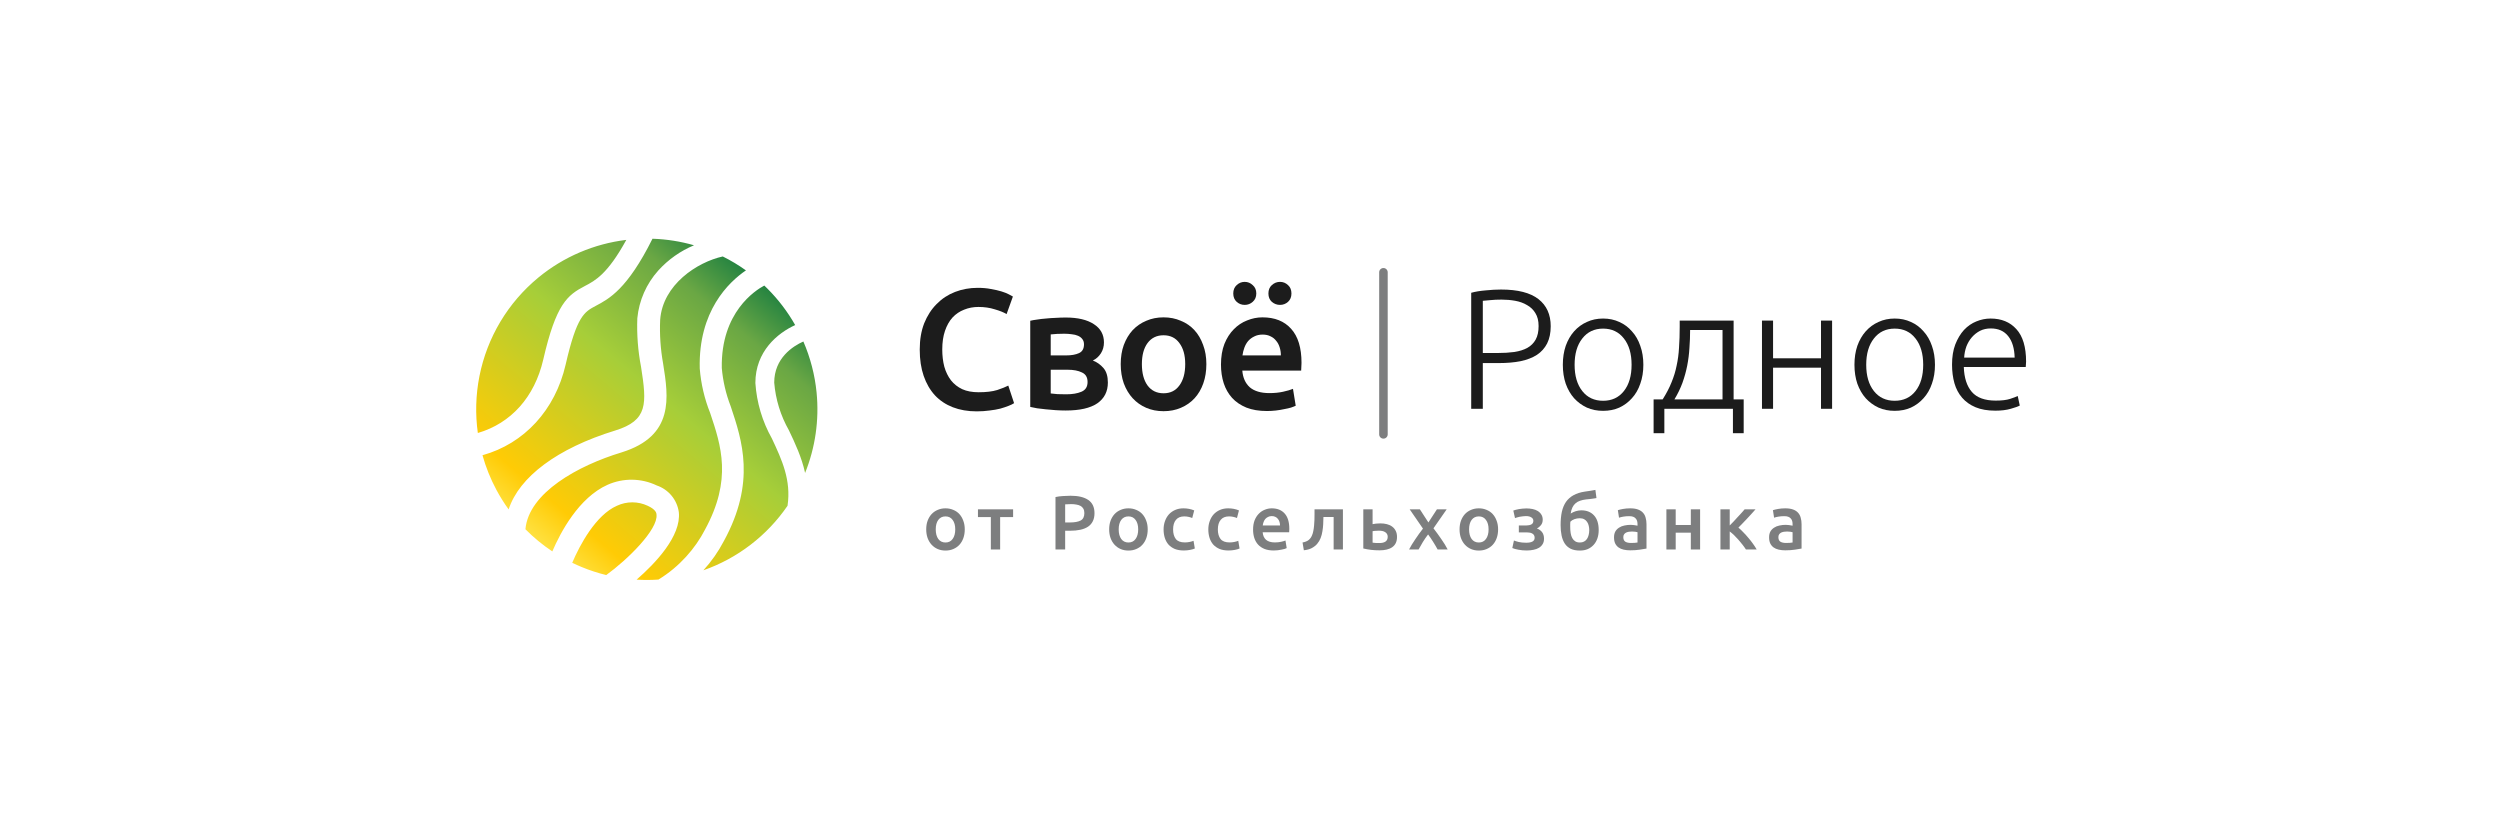 <svg width="336" height="110" viewBox="0 0 336 110" fill="none" xmlns="http://www.w3.org/2000/svg">
<path fill-rule="evenodd" clip-rule="evenodd" d="M64.846 61.183C65.295 62.789 65.92 64.352 66.718 65.841C67.208 66.756 67.757 67.633 68.361 68.466C69.772 64.105 74.9 60.251 82.681 57.862C87.101 56.5 86.934 54.277 86.157 49.307C85.741 47.154 85.573 44.962 85.656 42.771C85.886 40.386 86.874 38.138 88.475 36.355C89.816 34.874 91.459 33.722 93.276 32.965C91.461 32.443 89.587 32.147 87.695 32.086C84.311 38.873 81.852 40.168 80.074 41.105L80.067 41.108L80.066 41.109C78.538 41.921 77.522 42.46 76.018 49.018C74.626 55.082 70.468 59.625 64.846 61.183ZM84.177 32.24C79.856 32.762 75.751 34.508 72.361 37.299C68.265 40.67 65.465 45.356 64.436 50.56C63.935 53.094 63.869 55.673 64.222 58.194C68.681 56.893 71.846 53.366 73.008 48.349C74.74 40.821 76.257 39.674 78.598 38.444C80.007 37.712 81.657 36.836 84.177 32.24ZM97.141 34.469C93.721 35.224 89.068 38.242 88.726 42.986C88.639 44.95 88.772 46.918 89.12 48.853C89.848 53.405 90.661 58.591 83.541 60.801C77.699 62.568 71.054 66.228 70.618 71.13C71.717 72.242 72.928 73.241 74.233 74.109C75.317 71.578 77.774 66.889 81.666 65.152C82.708 64.689 83.839 64.458 84.979 64.474C86.12 64.491 87.243 64.754 88.272 65.247C89.049 65.512 89.737 65.987 90.26 66.62C90.783 67.253 91.12 68.019 91.234 68.832C91.574 72.034 88.098 75.697 85.558 77.905C86.535 77.964 87.516 77.96 88.494 77.893C91.325 76.175 93.468 73.678 94.739 71.205C98.438 64.439 96.917 59.901 95.45 55.522L95.444 55.505C94.681 53.595 94.21 51.581 94.046 49.531C93.845 41.816 97.935 37.918 100.254 36.34C99.268 35.635 98.228 35.01 97.141 34.469ZM102.721 38.379C101.54 39.003 96.87 41.959 97.009 49.459C97.16 51.22 97.563 52.95 98.203 54.597L98.221 54.649C99.735 59.18 101.615 64.807 97.284 72.722C96.538 74.151 95.612 75.47 94.533 76.649C99.125 75.035 103.091 71.998 105.848 67.971L105.846 67.971C106.348 64.53 105.094 61.818 103.744 58.938C102.454 56.647 101.695 54.094 101.522 51.47C101.522 47.218 104.508 44.766 106.872 43.689C105.861 41.908 104.611 40.259 103.143 38.791C103.004 38.652 102.864 38.515 102.721 38.379ZM107.972 45.898C106.55 46.527 104.055 48.138 104.055 51.423C104.238 53.675 104.911 55.861 106.026 57.827C106.863 59.579 107.745 61.459 108.205 63.565C109.573 60.161 110.114 56.455 109.749 52.757C109.514 50.375 108.909 48.063 107.972 45.898ZM81.478 77.289C84.345 75.209 88.451 71.185 88.236 69.166C88.236 68.975 88.164 68.485 87.041 67.972C86.396 67.671 85.693 67.514 84.981 67.514C84.269 67.514 83.565 67.671 82.92 67.972C80.068 69.22 77.915 73.264 76.907 75.639C77.321 75.841 77.743 76.03 78.171 76.207C79.25 76.653 80.356 77.014 81.478 77.289Z" fill="url(#paint0_linear_25523_44940)"/>
<path fill-rule="evenodd" clip-rule="evenodd" d="M185.935 58.953C185.618 58.953 185.361 58.697 185.361 58.38L185.361 36.597C185.361 36.28 185.618 36.023 185.935 36.023V36.023C186.251 36.023 186.508 36.28 186.508 36.597L186.508 58.38C186.508 58.697 186.251 58.953 185.935 58.953V58.953Z" fill="#7D7E7F"/>
<path d="M129.664 71.147C129.664 71.574 129.602 71.963 129.478 72.313C129.355 72.664 129.179 72.963 128.952 73.211C128.725 73.459 128.45 73.651 128.127 73.789C127.81 73.927 127.46 73.995 127.074 73.995C126.689 73.995 126.338 73.927 126.022 73.789C125.705 73.651 125.434 73.459 125.207 73.211C124.98 72.963 124.801 72.664 124.67 72.313C124.546 71.963 124.484 71.574 124.484 71.147C124.484 70.721 124.546 70.336 124.67 69.992C124.801 69.641 124.98 69.342 125.207 69.094C125.441 68.846 125.716 68.657 126.032 68.526C126.349 68.389 126.696 68.32 127.074 68.32C127.453 68.32 127.8 68.389 128.116 68.526C128.44 68.657 128.715 68.846 128.942 69.094C129.169 69.342 129.344 69.641 129.468 69.992C129.599 70.336 129.664 70.721 129.664 71.147ZM128.385 71.147C128.385 70.611 128.268 70.188 128.034 69.878C127.807 69.562 127.487 69.404 127.074 69.404C126.662 69.404 126.338 69.562 126.104 69.878C125.877 70.188 125.764 70.611 125.764 71.147C125.764 71.691 125.877 72.121 126.104 72.437C126.338 72.754 126.662 72.912 127.074 72.912C127.487 72.912 127.807 72.754 128.034 72.437C128.268 72.121 128.385 71.691 128.385 71.147Z" fill="#7D7E7F"/>
<path d="M136.162 69.496H134.419V73.851H133.17V69.496H131.437V68.454H136.162V69.496Z" fill="#7D7E7F"/>
<path d="M143.881 66.628C144.919 66.628 145.714 66.817 146.264 67.195C146.821 67.574 147.1 68.165 147.1 68.97C147.1 69.39 147.024 69.751 146.873 70.054C146.728 70.35 146.515 70.594 146.233 70.786C145.951 70.972 145.607 71.11 145.201 71.199C144.795 71.288 144.331 71.333 143.808 71.333H143.158V73.851H141.858V66.803C142.161 66.735 142.494 66.69 142.859 66.669C143.231 66.642 143.571 66.628 143.881 66.628ZM143.973 67.753C143.643 67.753 143.372 67.763 143.158 67.784V70.219H143.788C144.414 70.219 144.895 70.133 145.232 69.961C145.569 69.782 145.738 69.448 145.738 68.96C145.738 68.726 145.693 68.53 145.604 68.372C145.514 68.214 145.391 68.09 145.232 68C145.074 67.911 144.885 67.849 144.665 67.815C144.452 67.773 144.221 67.753 143.973 67.753Z" fill="#7D7E7F"/>
<path d="M154.252 71.147C154.252 71.574 154.19 71.963 154.067 72.313C153.943 72.664 153.767 72.963 153.54 73.211C153.313 73.459 153.038 73.651 152.715 73.789C152.398 73.927 152.048 73.995 151.662 73.995C151.277 73.995 150.926 73.927 150.61 73.789C150.293 73.651 150.022 73.459 149.795 73.211C149.568 72.963 149.389 72.664 149.258 72.313C149.134 71.963 149.072 71.574 149.072 71.147C149.072 70.721 149.134 70.336 149.258 69.992C149.389 69.641 149.568 69.342 149.795 69.094C150.029 68.846 150.304 68.657 150.62 68.526C150.937 68.389 151.284 68.32 151.662 68.32C152.041 68.32 152.388 68.389 152.704 68.526C153.028 68.657 153.303 68.846 153.53 69.094C153.757 69.342 153.932 69.641 154.056 69.992C154.187 70.336 154.252 70.721 154.252 71.147ZM152.973 71.147C152.973 70.611 152.856 70.188 152.622 69.878C152.395 69.562 152.075 69.404 151.662 69.404C151.25 69.404 150.926 69.562 150.692 69.878C150.465 70.188 150.352 70.611 150.352 71.147C150.352 71.691 150.465 72.121 150.692 72.437C150.926 72.754 151.25 72.912 151.662 72.912C152.075 72.912 152.395 72.754 152.622 72.437C152.856 72.121 152.973 71.691 152.973 71.147Z" fill="#7D7E7F"/>
<path d="M156.386 71.158C156.386 70.759 156.448 70.387 156.572 70.043C156.695 69.692 156.871 69.39 157.098 69.135C157.332 68.881 157.614 68.681 157.944 68.537C158.274 68.392 158.646 68.32 159.058 68.32C159.567 68.32 160.049 68.413 160.503 68.599L160.235 69.62C160.09 69.558 159.925 69.507 159.739 69.466C159.56 69.424 159.368 69.404 159.161 69.404C158.673 69.404 158.302 69.558 158.047 69.868C157.793 70.171 157.665 70.601 157.665 71.158C157.665 71.694 157.786 72.121 158.026 72.437C158.267 72.747 158.673 72.902 159.244 72.902C159.457 72.902 159.667 72.881 159.873 72.84C160.08 72.798 160.259 72.747 160.41 72.685L160.585 73.717C160.448 73.785 160.238 73.847 159.956 73.903C159.681 73.957 159.395 73.985 159.1 73.985C158.639 73.985 158.236 73.916 157.892 73.779C157.555 73.634 157.273 73.438 157.046 73.191C156.826 72.936 156.661 72.637 156.551 72.293C156.441 71.942 156.386 71.564 156.386 71.158Z" fill="#7D7E7F"/>
<path d="M162.399 71.158C162.399 70.759 162.461 70.387 162.585 70.043C162.709 69.692 162.884 69.39 163.111 69.135C163.345 68.881 163.627 68.681 163.957 68.537C164.288 68.392 164.659 68.32 165.072 68.32C165.581 68.32 166.062 68.413 166.516 68.599L166.248 69.62C166.104 69.558 165.938 69.507 165.753 69.466C165.574 69.424 165.381 69.404 165.175 69.404C164.687 69.404 164.315 69.558 164.061 69.868C163.806 70.171 163.679 70.601 163.679 71.158C163.679 71.694 163.799 72.121 164.04 72.437C164.281 72.747 164.687 72.902 165.257 72.902C165.471 72.902 165.681 72.881 165.887 72.84C166.093 72.798 166.272 72.747 166.423 72.685L166.599 73.717C166.461 73.785 166.251 73.847 165.969 73.903C165.694 73.957 165.409 73.985 165.113 73.985C164.652 73.985 164.25 73.916 163.906 73.779C163.569 73.634 163.287 73.438 163.06 73.191C162.84 72.936 162.674 72.637 162.564 72.293C162.454 71.942 162.399 71.564 162.399 71.158Z" fill="#7D7E7F"/>
<path d="M168.413 71.178C168.413 70.704 168.482 70.288 168.619 69.93C168.764 69.572 168.953 69.276 169.187 69.043C169.421 68.802 169.689 68.623 169.991 68.506C170.294 68.382 170.604 68.32 170.92 68.32C171.663 68.32 172.241 68.551 172.654 69.011C173.073 69.472 173.283 70.16 173.283 71.075C173.283 71.144 173.28 71.223 173.273 71.312C173.273 71.395 173.269 71.471 173.262 71.54H169.703C169.737 71.973 169.888 72.31 170.157 72.551C170.432 72.785 170.827 72.902 171.343 72.902C171.646 72.902 171.921 72.874 172.169 72.819C172.423 72.764 172.623 72.706 172.767 72.644L172.932 73.665C172.863 73.7 172.767 73.737 172.643 73.779C172.526 73.813 172.389 73.844 172.231 73.871C172.079 73.906 171.914 73.933 171.735 73.954C171.556 73.975 171.374 73.985 171.188 73.985C170.714 73.985 170.301 73.916 169.95 73.779C169.599 73.634 169.31 73.438 169.083 73.191C168.856 72.936 168.688 72.64 168.578 72.303C168.468 71.959 168.413 71.584 168.413 71.178ZM172.035 70.621C172.035 70.449 172.01 70.288 171.962 70.136C171.914 69.978 171.842 69.844 171.746 69.734C171.656 69.617 171.543 69.527 171.405 69.466C171.274 69.397 171.116 69.362 170.93 69.362C170.738 69.362 170.569 69.4 170.425 69.476C170.28 69.545 170.157 69.638 170.053 69.754C169.957 69.871 169.881 70.005 169.826 70.157C169.771 70.308 169.734 70.463 169.713 70.621H172.035Z" fill="#7D7E7F"/>
<path d="M177.869 69.486C177.862 69.789 177.851 70.105 177.838 70.436C177.824 70.759 177.789 71.079 177.734 71.395C177.686 71.712 177.607 72.014 177.497 72.303C177.387 72.592 177.232 72.853 177.033 73.087C176.84 73.314 176.596 73.507 176.3 73.665C176.011 73.817 175.657 73.913 175.237 73.954L175.062 72.912C175.413 72.843 175.685 72.733 175.877 72.582C176.07 72.424 176.218 72.224 176.321 71.983C176.403 71.804 176.465 71.601 176.507 71.374C176.555 71.147 176.589 70.91 176.61 70.662C176.637 70.408 176.654 70.15 176.661 69.889C176.668 69.627 176.672 69.373 176.672 69.125V68.454H180.489V73.851H179.241V69.486H177.869Z" fill="#7D7E7F"/>
<path d="M184.476 70.446C184.58 70.418 184.731 70.394 184.93 70.374C185.13 70.353 185.329 70.343 185.529 70.343C185.838 70.343 186.127 70.377 186.396 70.446C186.671 70.515 186.908 70.625 187.108 70.776C187.307 70.92 187.465 71.11 187.582 71.344C187.699 71.57 187.758 71.842 187.758 72.159C187.758 72.482 187.703 72.757 187.593 72.984C187.483 73.211 187.324 73.397 187.118 73.541C186.912 73.686 186.664 73.792 186.375 73.861C186.093 73.93 185.777 73.964 185.426 73.964C185.02 73.964 184.642 73.944 184.291 73.903C183.94 73.861 183.586 73.799 183.228 73.717V68.454H184.476V70.446ZM185.395 72.984C185.746 72.984 186.017 72.919 186.21 72.788C186.409 72.65 186.509 72.434 186.509 72.138C186.509 71.987 186.475 71.859 186.406 71.756C186.344 71.653 186.258 71.57 186.148 71.509C186.045 71.44 185.921 71.392 185.777 71.364C185.632 71.337 185.481 71.323 185.323 71.323C185.178 71.323 185.027 71.33 184.869 71.344C184.71 71.35 184.58 71.368 184.476 71.395V72.933C184.566 72.946 184.697 72.96 184.869 72.974C185.047 72.981 185.223 72.984 185.395 72.984Z" fill="#7D7E7F"/>
<path d="M191.977 70.219L193.123 68.454H194.433L192.658 71.003C193.03 71.484 193.384 71.973 193.721 72.468C194.065 72.957 194.347 73.418 194.567 73.851H193.216C193.154 73.72 193.071 73.572 192.968 73.407C192.872 73.235 192.765 73.06 192.648 72.881C192.538 72.695 192.421 72.513 192.297 72.334C192.173 72.155 192.053 71.987 191.936 71.828C191.695 72.138 191.458 72.482 191.224 72.86C190.997 73.232 190.808 73.562 190.657 73.851H189.377C189.48 73.644 189.604 73.424 189.749 73.191C189.893 72.957 190.048 72.719 190.213 72.478C190.378 72.231 190.546 71.987 190.718 71.746C190.897 71.498 191.073 71.264 191.245 71.044L189.46 68.454H190.832L191.977 70.219Z" fill="#7D7E7F"/>
<path d="M201.345 71.147C201.345 71.574 201.283 71.963 201.159 72.313C201.035 72.664 200.86 72.963 200.633 73.211C200.406 73.459 200.131 73.651 199.807 73.789C199.491 73.927 199.14 73.995 198.755 73.995C198.37 73.995 198.019 73.927 197.702 73.789C197.386 73.651 197.114 73.459 196.887 73.211C196.66 72.963 196.481 72.664 196.351 72.313C196.227 71.963 196.165 71.574 196.165 71.147C196.165 70.721 196.227 70.336 196.351 69.992C196.481 69.641 196.66 69.342 196.887 69.094C197.121 68.846 197.396 68.657 197.713 68.526C198.029 68.389 198.376 68.32 198.755 68.32C199.133 68.32 199.48 68.389 199.797 68.526C200.12 68.657 200.395 68.846 200.622 69.094C200.849 69.342 201.025 69.641 201.149 69.992C201.279 70.336 201.345 70.721 201.345 71.147ZM200.065 71.147C200.065 70.611 199.948 70.188 199.714 69.878C199.487 69.562 199.168 69.404 198.755 69.404C198.342 69.404 198.019 69.562 197.785 69.878C197.558 70.188 197.444 70.611 197.444 71.147C197.444 71.691 197.558 72.121 197.785 72.437C198.019 72.754 198.342 72.912 198.755 72.912C199.168 72.912 199.487 72.754 199.714 72.437C199.948 72.121 200.065 71.691 200.065 71.147Z" fill="#7D7E7F"/>
<path d="M203.389 68.619C203.478 68.585 203.588 68.551 203.719 68.516C203.85 68.482 203.991 68.451 204.142 68.423C204.294 68.396 204.452 68.375 204.617 68.361C204.789 68.341 204.961 68.331 205.133 68.331C205.429 68.331 205.711 68.358 205.979 68.413C206.247 68.468 206.481 68.558 206.681 68.681C206.88 68.805 207.038 68.963 207.155 69.156C207.279 69.349 207.341 69.579 207.341 69.847C207.341 70.136 207.262 70.38 207.104 70.58C206.945 70.779 206.763 70.927 206.557 71.024C206.866 71.141 207.104 71.312 207.269 71.54C207.434 71.766 207.516 72.055 207.516 72.406C207.516 72.688 207.454 72.929 207.331 73.129C207.214 73.328 207.049 73.493 206.835 73.624C206.629 73.748 206.385 73.837 206.103 73.892C205.821 73.954 205.515 73.985 205.184 73.985C204.785 73.985 204.414 73.951 204.07 73.882C203.726 73.82 203.454 73.744 203.255 73.655L203.472 72.644C203.602 72.699 203.812 72.764 204.101 72.84C204.39 72.908 204.73 72.943 205.122 72.943C205.879 72.943 206.257 72.723 206.257 72.282C206.257 72.124 206.223 71.997 206.154 71.901C206.086 71.804 206 71.732 205.896 71.684C205.793 71.629 205.676 71.595 205.546 71.581C205.415 71.56 205.288 71.55 205.164 71.55H204.132V70.621H205.153C205.408 70.621 205.625 70.576 205.803 70.487C205.989 70.391 206.082 70.226 206.082 69.992C206.082 69.799 205.993 69.648 205.814 69.538C205.642 69.421 205.398 69.362 205.081 69.362C204.944 69.362 204.803 69.373 204.658 69.393C204.514 69.407 204.373 69.428 204.235 69.455C204.104 69.483 203.984 69.514 203.874 69.548C203.764 69.576 203.678 69.603 203.616 69.631L203.389 68.619Z" fill="#7D7E7F"/>
<path d="M214.565 66.938C214.496 66.951 214.421 66.965 214.338 66.979C214.262 66.993 214.169 67.006 214.059 67.02C213.949 67.034 213.819 67.051 213.667 67.072C213.523 67.085 213.354 67.103 213.162 67.123C212.866 67.158 212.601 67.216 212.367 67.299C212.133 67.374 211.93 67.488 211.758 67.639C211.586 67.784 211.445 67.969 211.335 68.196C211.225 68.423 211.146 68.698 211.098 69.022C211.311 68.884 211.542 68.778 211.789 68.702C212.044 68.626 212.291 68.588 212.532 68.588C213.248 68.588 213.815 68.816 214.235 69.269C214.654 69.724 214.864 70.38 214.864 71.24C214.864 71.653 214.806 72.028 214.689 72.365C214.572 72.702 214.403 72.991 214.183 73.232C213.963 73.472 213.698 73.662 213.389 73.799C213.079 73.93 212.728 73.995 212.336 73.995C211.848 73.995 211.439 73.916 211.108 73.758C210.778 73.593 210.513 73.362 210.314 73.067C210.114 72.764 209.97 72.403 209.88 71.983C209.791 71.564 209.746 71.096 209.746 70.58C209.746 69.906 209.801 69.311 209.911 68.795C210.028 68.272 210.214 67.825 210.469 67.453C210.73 67.082 211.067 66.783 211.48 66.556C211.899 66.322 212.408 66.16 213.007 66.071C213.316 66.023 213.574 65.985 213.781 65.957C213.994 65.93 214.207 65.892 214.421 65.844L214.565 66.938ZM211.057 70.116C211.043 70.205 211.036 70.315 211.036 70.446C211.036 70.57 211.036 70.686 211.036 70.797C211.036 71.106 211.057 71.392 211.098 71.653C211.139 71.914 211.212 72.138 211.315 72.324C211.418 72.51 211.552 72.654 211.717 72.757C211.882 72.86 212.089 72.912 212.336 72.912C212.549 72.912 212.735 72.871 212.893 72.788C213.052 72.706 213.182 72.589 213.286 72.437C213.389 72.286 213.464 72.111 213.513 71.911C213.568 71.705 213.595 71.481 213.595 71.24C213.595 71.034 213.571 70.838 213.523 70.652C213.482 70.46 213.409 70.291 213.306 70.147C213.21 69.995 213.079 69.875 212.914 69.785C212.749 69.696 212.546 69.651 212.305 69.651C212.071 69.651 211.837 69.692 211.604 69.775C211.377 69.858 211.194 69.971 211.057 70.116Z" fill="#7D7E7F"/>
<path d="M219.204 72.974C219.59 72.974 219.882 72.953 220.082 72.912V71.529C220.013 71.509 219.913 71.488 219.782 71.467C219.652 71.447 219.507 71.436 219.349 71.436C219.211 71.436 219.07 71.447 218.926 71.467C218.788 71.488 218.661 71.526 218.544 71.581C218.434 71.636 218.345 71.715 218.276 71.818C218.207 71.914 218.173 72.038 218.173 72.19C218.173 72.485 218.265 72.692 218.451 72.809C218.637 72.919 218.888 72.974 219.204 72.974ZM219.101 68.32C219.514 68.32 219.861 68.372 220.143 68.475C220.425 68.578 220.649 68.723 220.814 68.908C220.986 69.094 221.106 69.321 221.175 69.589C221.251 69.851 221.289 70.14 221.289 70.456V73.727C221.096 73.768 220.804 73.817 220.412 73.871C220.026 73.933 219.59 73.964 219.101 73.964C218.778 73.964 218.482 73.933 218.214 73.871C217.946 73.81 217.715 73.71 217.523 73.572C217.337 73.435 217.189 73.256 217.079 73.036C216.976 72.816 216.924 72.544 216.924 72.221C216.924 71.911 216.983 71.65 217.099 71.436C217.223 71.223 217.388 71.051 217.595 70.92C217.801 70.783 218.038 70.686 218.307 70.632C218.582 70.57 218.867 70.539 219.163 70.539C219.301 70.539 219.445 70.549 219.597 70.57C219.748 70.583 219.91 70.611 220.082 70.652V70.446C220.082 70.301 220.064 70.164 220.03 70.033C219.996 69.902 219.934 69.789 219.844 69.692C219.762 69.589 219.648 69.51 219.504 69.455C219.366 69.4 219.191 69.373 218.977 69.373C218.689 69.373 218.424 69.393 218.183 69.435C217.942 69.476 217.746 69.524 217.595 69.579L217.44 68.568C217.598 68.513 217.829 68.458 218.131 68.403C218.434 68.348 218.757 68.32 219.101 68.32Z" fill="#7D7E7F"/>
<path d="M228.494 73.851H227.246V71.591H225.213V73.851H223.964V68.454H225.213V70.559H227.246V68.454H228.494V73.851Z" fill="#7D7E7F"/>
<path d="M232.476 70.621C232.634 70.463 232.806 70.288 232.992 70.095C233.177 69.895 233.36 69.696 233.539 69.496C233.724 69.297 233.9 69.108 234.065 68.929C234.23 68.743 234.367 68.585 234.478 68.454H235.943C235.791 68.633 235.616 68.829 235.417 69.043C235.224 69.256 235.021 69.476 234.808 69.703C234.601 69.923 234.395 70.14 234.189 70.353C233.989 70.559 233.807 70.745 233.642 70.91C233.855 71.089 234.075 71.299 234.302 71.54C234.536 71.773 234.763 72.025 234.983 72.293C235.21 72.554 235.42 72.823 235.613 73.098C235.805 73.366 235.967 73.617 236.098 73.851H234.653C234.522 73.644 234.367 73.428 234.189 73.201C234.017 72.974 233.834 72.754 233.642 72.54C233.449 72.32 233.253 72.114 233.054 71.921C232.854 71.729 232.661 71.564 232.476 71.426V73.851H231.227V68.454H232.476V70.621Z" fill="#7D7E7F"/>
<path d="M240.046 72.974C240.431 72.974 240.724 72.953 240.923 72.912V71.529C240.854 71.509 240.755 71.488 240.624 71.467C240.493 71.447 240.349 71.436 240.191 71.436C240.053 71.436 239.912 71.447 239.768 71.467C239.63 71.488 239.503 71.526 239.386 71.581C239.276 71.636 239.186 71.715 239.118 71.818C239.049 71.914 239.014 72.038 239.014 72.19C239.014 72.485 239.107 72.692 239.293 72.809C239.479 72.919 239.73 72.974 240.046 72.974ZM239.943 68.32C240.356 68.32 240.703 68.372 240.985 68.475C241.267 68.578 241.491 68.723 241.656 68.908C241.828 69.094 241.948 69.321 242.017 69.589C242.093 69.851 242.131 70.14 242.131 70.456V73.727C241.938 73.768 241.646 73.817 241.253 73.871C240.868 73.933 240.431 73.964 239.943 73.964C239.62 73.964 239.324 73.933 239.056 73.871C238.787 73.81 238.557 73.71 238.364 73.572C238.179 73.435 238.031 73.256 237.921 73.036C237.817 72.816 237.766 72.544 237.766 72.221C237.766 71.911 237.824 71.65 237.941 71.436C238.065 71.223 238.23 71.051 238.437 70.92C238.643 70.783 238.88 70.686 239.149 70.632C239.424 70.57 239.709 70.539 240.005 70.539C240.143 70.539 240.287 70.549 240.438 70.57C240.59 70.583 240.751 70.611 240.923 70.652V70.446C240.923 70.301 240.906 70.164 240.872 70.033C240.837 69.902 240.775 69.789 240.686 69.692C240.603 69.589 240.49 69.51 240.345 69.455C240.208 69.4 240.032 69.373 239.819 69.373C239.53 69.373 239.265 69.393 239.025 69.435C238.784 69.476 238.588 69.524 238.437 69.579L238.282 68.568C238.44 68.513 238.67 68.458 238.973 68.403C239.276 68.348 239.599 68.32 239.943 68.32Z" fill="#7D7E7F"/>
<path d="M201.743 38.914C203.99 38.914 205.664 39.342 206.765 40.198C207.865 41.054 208.416 42.27 208.416 43.844C208.416 44.746 208.255 45.518 207.934 46.16C207.613 46.787 207.155 47.299 206.558 47.696C205.962 48.078 205.229 48.361 204.357 48.545C203.501 48.713 202.53 48.797 201.445 48.797H199.29V54.942H197.73V39.35C198.281 39.197 198.923 39.09 199.657 39.029C200.406 38.952 201.101 38.914 201.743 38.914ZM201.812 40.267C201.231 40.267 200.734 40.29 200.322 40.336C199.924 40.366 199.58 40.397 199.29 40.427V47.444H201.262C202.102 47.444 202.859 47.398 203.532 47.306C204.22 47.199 204.801 47.016 205.274 46.756C205.764 46.481 206.138 46.106 206.398 45.633C206.658 45.159 206.788 44.555 206.788 43.821C206.788 43.118 206.643 42.537 206.352 42.078C206.077 41.62 205.702 41.261 205.229 41.001C204.77 40.725 204.243 40.534 203.646 40.427C203.05 40.32 202.439 40.267 201.812 40.267Z" fill="#1C1C1C"/>
<path d="M220.867 49.026C220.867 49.959 220.73 50.807 220.455 51.571C220.195 52.336 219.82 52.985 219.331 53.52C218.857 54.055 218.292 54.476 217.634 54.782C216.977 55.072 216.251 55.217 215.456 55.217C214.661 55.217 213.935 55.072 213.278 54.782C212.62 54.476 212.047 54.055 211.558 53.52C211.084 52.985 210.709 52.336 210.434 51.571C210.174 50.807 210.045 49.959 210.045 49.026C210.045 48.094 210.174 47.245 210.434 46.481C210.709 45.717 211.084 45.067 211.558 44.532C212.047 43.982 212.62 43.561 213.278 43.271C213.935 42.965 214.661 42.812 215.456 42.812C216.251 42.812 216.977 42.965 217.634 43.271C218.292 43.561 218.857 43.982 219.331 44.532C219.82 45.067 220.195 45.717 220.455 46.481C220.73 47.245 220.867 48.094 220.867 49.026ZM219.285 49.026C219.285 47.543 218.941 46.366 218.253 45.495C217.566 44.608 216.633 44.165 215.456 44.165C214.279 44.165 213.346 44.608 212.659 45.495C211.971 46.366 211.627 47.543 211.627 49.026C211.627 50.509 211.971 51.686 212.659 52.557C213.346 53.429 214.279 53.864 215.456 53.864C216.633 53.864 217.566 53.429 218.253 52.557C218.941 51.686 219.285 50.509 219.285 49.026Z" fill="#1C1C1C"/>
<path d="M232.998 53.681H234.351V58.221H232.906V54.942H223.689V58.221H222.244V53.681H223.459C223.964 52.886 224.361 52.122 224.652 51.388C224.957 50.654 225.187 49.905 225.339 49.141C225.508 48.377 225.615 47.574 225.66 46.733C225.722 45.877 225.752 44.945 225.752 43.936V43.087H232.998V53.681ZM227.151 44.348C227.151 45.174 227.12 45.984 227.059 46.779C227.013 47.574 226.914 48.361 226.761 49.141C226.608 49.92 226.394 50.692 226.119 51.457C225.844 52.206 225.485 52.947 225.041 53.681H231.508V44.348H227.151Z" fill="#1C1C1C"/>
<path d="M246.234 54.942H244.743V49.416H238.3V54.942H236.809V43.087H238.3V48.155H244.743V43.087H246.234V54.942Z" fill="#1C1C1C"/>
<path d="M260.06 49.026C260.06 49.959 259.923 50.807 259.648 51.571C259.388 52.336 259.013 52.985 258.524 53.52C258.05 54.055 257.485 54.476 256.827 54.782C256.17 55.072 255.444 55.217 254.649 55.217C253.854 55.217 253.128 55.072 252.471 54.782C251.813 54.476 251.24 54.055 250.751 53.52C250.277 52.985 249.903 52.336 249.627 51.571C249.368 50.807 249.238 49.959 249.238 49.026C249.238 48.094 249.368 47.245 249.627 46.481C249.903 45.717 250.277 45.067 250.751 44.532C251.24 43.982 251.813 43.561 252.471 43.271C253.128 42.965 253.854 42.812 254.649 42.812C255.444 42.812 256.17 42.965 256.827 43.271C257.485 43.561 258.05 43.982 258.524 44.532C259.013 45.067 259.388 45.717 259.648 46.481C259.923 47.245 260.06 48.094 260.06 49.026ZM258.478 49.026C258.478 47.543 258.134 46.366 257.446 45.495C256.759 44.608 255.826 44.165 254.649 44.165C253.472 44.165 252.539 44.608 251.852 45.495C251.164 46.366 250.82 47.543 250.82 49.026C250.82 50.509 251.164 51.686 251.852 52.557C252.539 53.429 253.472 53.864 254.649 53.864C255.826 53.864 256.759 53.429 257.446 52.557C258.134 51.686 258.478 50.509 258.478 49.026Z" fill="#1C1C1C"/>
<path d="M262.354 49.003C262.354 47.964 262.499 47.062 262.79 46.297C263.096 45.518 263.485 44.868 263.959 44.348C264.448 43.829 264.999 43.447 265.61 43.202C266.237 42.942 266.879 42.812 267.536 42.812C268.989 42.812 270.143 43.286 270.999 44.234C271.87 45.182 272.306 46.641 272.306 48.613C272.306 48.736 272.298 48.858 272.283 48.98C272.283 49.103 272.275 49.217 272.26 49.324H263.936C263.982 50.776 264.341 51.892 265.014 52.672C265.687 53.452 266.757 53.841 268.224 53.841C269.034 53.841 269.676 53.765 270.15 53.612C270.624 53.459 270.968 53.329 271.182 53.222L271.457 54.506C271.243 54.629 270.838 54.774 270.242 54.942C269.661 55.11 268.973 55.194 268.178 55.194C267.139 55.194 266.252 55.041 265.519 54.736C264.785 54.43 264.181 54.002 263.707 53.452C263.233 52.901 262.889 52.252 262.675 51.503C262.461 50.738 262.354 49.905 262.354 49.003ZM270.769 48.063C270.739 46.825 270.448 45.862 269.898 45.174C269.348 44.486 268.568 44.142 267.559 44.142C267.024 44.142 266.543 44.249 266.115 44.463C265.702 44.677 265.335 44.968 265.014 45.334C264.708 45.686 264.464 46.099 264.28 46.573C264.112 47.047 264.013 47.543 263.982 48.063H270.769Z" fill="#1C1C1C"/>
<path d="M131.272 55.287C130.08 55.287 129.009 55.103 128.062 54.736C127.114 54.369 126.311 53.834 125.654 53.131C124.997 52.413 124.492 51.541 124.141 50.517C123.789 49.493 123.613 48.316 123.613 46.986C123.613 45.656 123.812 44.479 124.209 43.455C124.622 42.431 125.18 41.567 125.883 40.864C126.587 40.145 127.412 39.603 128.36 39.236C129.308 38.869 130.324 38.685 131.409 38.685C132.067 38.685 132.663 38.739 133.198 38.846C133.733 38.938 134.199 39.045 134.597 39.167C134.994 39.289 135.323 39.419 135.583 39.557C135.843 39.694 136.026 39.794 136.133 39.855L135.285 42.217C134.918 41.987 134.39 41.773 133.702 41.575C133.03 41.361 132.296 41.254 131.501 41.254C130.813 41.254 130.171 41.376 129.575 41.62C128.979 41.85 128.459 42.201 128.016 42.675C127.588 43.149 127.251 43.745 127.007 44.464C126.762 45.182 126.64 46.015 126.64 46.963C126.64 47.804 126.732 48.576 126.915 49.279C127.114 49.982 127.412 50.594 127.809 51.113C128.207 51.618 128.711 52.015 129.323 52.306C129.934 52.581 130.668 52.718 131.524 52.718C132.548 52.718 133.381 52.619 134.023 52.42C134.665 52.206 135.162 52.008 135.514 51.824L136.293 54.186C136.11 54.308 135.858 54.431 135.537 54.553C135.231 54.675 134.864 54.797 134.436 54.92C134.008 55.027 133.527 55.111 132.992 55.172C132.457 55.248 131.883 55.287 131.272 55.287Z" fill="#1C1C1C"/>
<path d="M143.234 55.172C142.791 55.172 142.34 55.157 141.881 55.126C141.423 55.096 140.979 55.057 140.551 55.011C140.139 54.966 139.749 54.92 139.382 54.874C139.015 54.813 138.709 54.752 138.465 54.69V43.111C138.709 43.05 139.015 42.996 139.382 42.95C139.749 42.889 140.139 42.843 140.551 42.813C140.979 42.767 141.423 42.736 141.881 42.721C142.34 42.69 142.791 42.675 143.234 42.675C144.855 42.675 146.116 42.973 147.018 43.569C147.92 44.15 148.371 44.968 148.371 46.023C148.371 46.573 148.233 47.062 147.958 47.49C147.683 47.919 147.323 48.239 146.88 48.453C147.43 48.667 147.904 49.004 148.302 49.462C148.699 49.921 148.898 50.571 148.898 51.411C148.898 52.619 148.424 53.552 147.476 54.209C146.529 54.851 145.115 55.172 143.234 55.172ZM143.303 47.766C143.991 47.766 144.557 47.666 145 47.468C145.458 47.269 145.688 46.871 145.688 46.275C145.688 45.985 145.611 45.748 145.458 45.564C145.321 45.381 145.13 45.236 144.885 45.129C144.641 45.022 144.358 44.953 144.037 44.922C143.716 44.876 143.379 44.853 143.028 44.853C142.753 44.853 142.432 44.861 142.065 44.876C141.713 44.892 141.43 44.915 141.216 44.945V47.766H143.303ZM141.216 52.879C141.4 52.91 141.698 52.94 142.111 52.971C142.539 52.986 142.936 52.994 143.303 52.994C144.129 52.994 144.809 52.879 145.344 52.65C145.894 52.42 146.169 51.985 146.169 51.343C146.169 50.716 145.917 50.288 145.413 50.059C144.923 49.814 144.281 49.692 143.486 49.692H141.216V52.879Z" fill="#1C1C1C"/>
<path d="M162.136 48.935C162.136 49.883 161.999 50.746 161.723 51.526C161.448 52.306 161.058 52.971 160.554 53.521C160.05 54.071 159.438 54.499 158.72 54.805C158.016 55.111 157.237 55.264 156.381 55.264C155.525 55.264 154.745 55.111 154.042 54.805C153.339 54.499 152.735 54.071 152.23 53.521C151.726 52.971 151.329 52.306 151.038 51.526C150.763 50.746 150.625 49.883 150.625 48.935C150.625 47.987 150.763 47.131 151.038 46.367C151.329 45.587 151.726 44.922 152.23 44.372C152.75 43.822 153.362 43.401 154.065 43.111C154.768 42.805 155.54 42.652 156.381 42.652C157.222 42.652 157.994 42.805 158.697 43.111C159.415 43.401 160.027 43.822 160.531 44.372C161.036 44.922 161.425 45.587 161.701 46.367C161.991 47.131 162.136 47.987 162.136 48.935ZM159.293 48.935C159.293 47.743 159.033 46.803 158.513 46.115C158.009 45.411 157.298 45.06 156.381 45.06C155.464 45.06 154.745 45.411 154.225 46.115C153.721 46.803 153.469 47.743 153.469 48.935C153.469 50.143 153.721 51.098 154.225 51.801C154.745 52.504 155.464 52.856 156.381 52.856C157.298 52.856 158.009 52.504 158.513 51.801C159.033 51.098 159.293 50.143 159.293 48.935Z" fill="#1C1C1C"/>
<path d="M164.1 49.004C164.1 47.949 164.253 47.024 164.559 46.229C164.88 45.434 165.3 44.777 165.82 44.257C166.34 43.722 166.936 43.325 167.609 43.065C168.281 42.79 168.969 42.652 169.672 42.652C171.323 42.652 172.607 43.164 173.524 44.188C174.457 45.213 174.923 46.741 174.923 48.775C174.923 48.927 174.916 49.103 174.9 49.302C174.9 49.485 174.893 49.654 174.877 49.806H166.966C167.043 50.769 167.379 51.518 167.975 52.053C168.587 52.573 169.466 52.833 170.612 52.833C171.285 52.833 171.896 52.772 172.447 52.65C173.012 52.527 173.456 52.397 173.777 52.26L174.144 54.53C173.991 54.606 173.777 54.69 173.502 54.782C173.242 54.859 172.936 54.927 172.584 54.989C172.248 55.065 171.881 55.126 171.484 55.172C171.086 55.218 170.681 55.241 170.268 55.241C169.214 55.241 168.296 55.088 167.517 54.782C166.737 54.461 166.095 54.025 165.591 53.475C165.086 52.91 164.712 52.252 164.467 51.503C164.223 50.739 164.1 49.906 164.1 49.004ZM172.149 47.766C172.149 47.383 172.095 47.024 171.988 46.688C171.881 46.336 171.721 46.038 171.507 45.794C171.308 45.534 171.056 45.335 170.75 45.197C170.459 45.045 170.108 44.968 169.695 44.968C169.267 44.968 168.893 45.052 168.572 45.22C168.251 45.373 167.975 45.58 167.746 45.84C167.532 46.099 167.364 46.397 167.242 46.734C167.119 47.07 167.035 47.414 166.989 47.766H172.149ZM167.288 40.978C166.875 40.978 166.516 40.841 166.21 40.566C165.904 40.29 165.751 39.916 165.751 39.442C165.751 38.968 165.904 38.594 166.21 38.319C166.516 38.028 166.875 37.883 167.288 37.883C167.7 37.883 168.059 38.028 168.365 38.319C168.686 38.594 168.847 38.968 168.847 39.442C168.847 39.916 168.686 40.29 168.365 40.566C168.059 40.841 167.7 40.978 167.288 40.978ZM172.034 40.978C171.621 40.978 171.254 40.841 170.933 40.566C170.628 40.29 170.475 39.916 170.475 39.442C170.475 38.968 170.628 38.594 170.933 38.319C171.254 38.028 171.621 37.883 172.034 37.883C172.447 37.883 172.806 38.028 173.112 38.319C173.417 38.594 173.57 38.968 173.57 39.442C173.57 39.916 173.417 40.29 173.112 40.566C172.806 40.841 172.447 40.978 172.034 40.978Z" fill="#1C1C1C"/>
<defs>
<linearGradient id="paint0_linear_25523_44940" x1="72.361" y1="72.389" x2="101.727" y2="37.406" gradientUnits="userSpaceOnUse">
<stop stop-color="#FFE03D"/>
<stop offset="0.11" stop-color="#FFCB05"/>
<stop offset="0.55" stop-color="#A6CE39"/>
<stop offset="0.85" stop-color="#6AA744"/>
<stop offset="1" stop-color="#248341"/>
</linearGradient>
</defs>
</svg>

